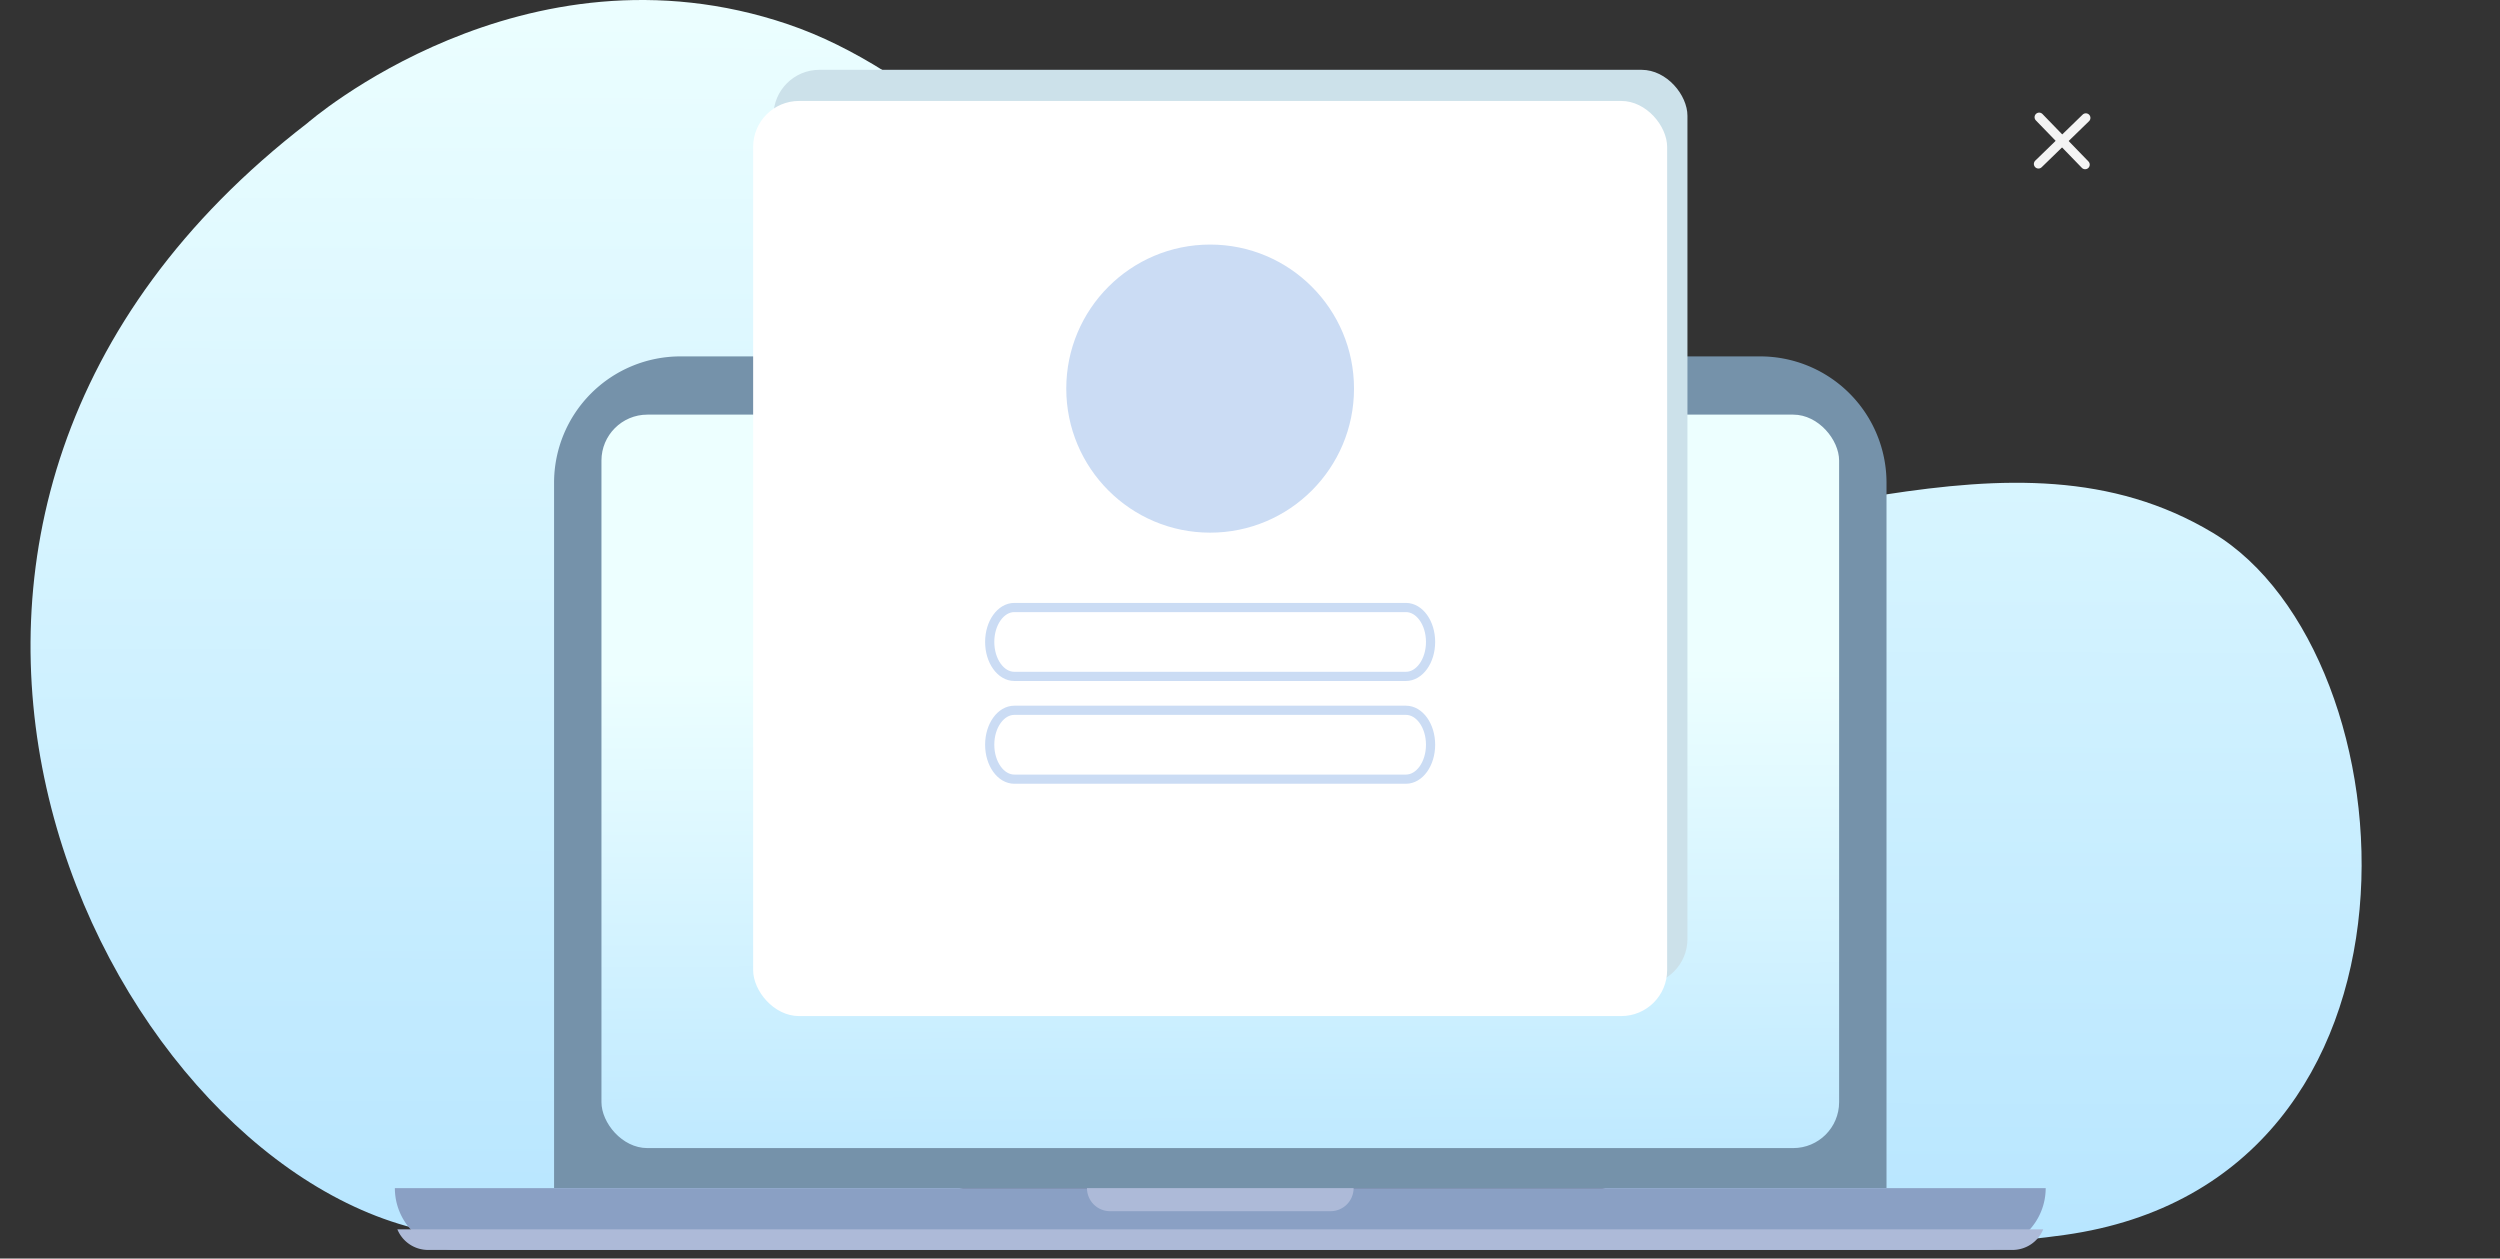 <svg xmlns="http://www.w3.org/2000/svg" xmlns:xlink="http://www.w3.org/1999/xlink" width="272.136" height="137" viewBox="0 0 272.136 137"><rect x="0" y="0" width="272.136" height="137" fill="#333333" stroke="none"/><defs><style>.a{fill:url(#a);}.b,.d,.o{opacity:0;}.c{fill:#c3dbf4;}.d{fill:url(#b);}.e{fill:#7592aa;}.f{fill:url(#c);}.g{fill:#8aa0c4;}.h{fill:#adbad8;}.i,.n{fill:none;}.i{stroke:#f4f4f4;stroke-linecap:round;stroke-linejoin:round;}.j{fill:url(#d);}.k{fill:#cce1ea;}.l{fill:#fff;}.m{fill:#cbdcf4;}.n{stroke:#cbdcf4;stroke-miterlimit:10;}.o{fill:#91bdde;}</style><linearGradient id="a" x1="0.499" y1="1.004" x2="0.502" y2="0.033" gradientUnits="objectBoundingBox"><stop offset="0" stop-color="#b4e4ff"/><stop offset="1" stop-color="#edffff"/></linearGradient><linearGradient id="b" x1="-2.852" y1="0.5" x2="4.407" y2="0.5" gradientUnits="objectBoundingBox"><stop offset="0" stop-color="#3e77c6"/><stop offset="1" stop-color="#1edede"/></linearGradient><linearGradient id="c" x1="0.504" y1="1.151" x2="0.499" y2="0.347" xlink:href="#a"/><linearGradient id="d" x1="0" y1="0.5" x2="1" y2="0.5" xlink:href="#b"/></defs><g transform="translate(0 0)"><g transform="translate(0 0)"><path class="a" d="M39.187,14.561S62.673-6.015,91.541,3.783s51.376,54.379,79.265,55.849,53.822-13.717,75.84-.49,25.932,70.546-16.146,76.425-65.565-15.187-83.669-14.207-62.14,23.025-96.88,13.227S-16.1,57.182,39.187,14.561Z" transform="translate(-5.757 -1.138)"/><g class="b" transform="translate(13.002 9.229)"><path class="c" d="M76.07,152.191H58.516V41.571L34.08,43.122V30.112l41.99-5.169Z" transform="translate(-34.08 -24.943)"/></g><path class="d" d="M572.7,176.554V171.2h-4.478a12.649,12.649,0,0,0-1.745-4.214l3.168-3.172-3.78-3.784-3.168,3.172a12.6,12.6,0,0,0-4.208-1.748v-4.483h-5.345v4.483a12.6,12.6,0,0,0-4.208,1.748l-3.168-3.172-3.78,3.784,3.168,3.172a12.641,12.641,0,0,0-1.745,4.214h-4.478v5.352h4.478a12.642,12.642,0,0,0,1.745,4.214l-3.168,3.172,3.78,3.784,3.168-3.172a12.6,12.6,0,0,0,4.208,1.748v4.483h5.345V186.3a12.6,12.6,0,0,0,4.208-1.748l3.168,3.172,3.78-3.784-3.168-3.172a12.65,12.65,0,0,0,1.745-4.214Zm-16.884,3.677a6.353,6.353,0,1,1,6.345-6.354A6.349,6.349,0,0,1,555.812,180.231Z" transform="translate(-350.457 -96.56)"/><g transform="translate(42.982 38.795)"><path class="e" d="M13.757,0H131.285a13.757,13.757,0,0,1,13.757,13.757v76.78a0,0,0,0,1,0,0H0a0,0,0,0,1,0,0V13.757A13.757,13.757,0,0,1,13.757,0Z" transform="translate(17.331)"/><rect class="f" width="134.725" height="79.84" rx="5" transform="translate(22.489 6.339)"/><path class="g" d="M0,0H179.7a0,0,0,0,1,0,0V0a6.73,6.73,0,0,1-6.73,6.73H6.73A6.73,6.73,0,0,1,0,0V0A0,0,0,0,1,0,0Z" transform="translate(0 90.537)"/><path class="h" d="M167.215,348.569H339.686a3.616,3.616,0,0,0,3.343-2.242H163.872A3.616,3.616,0,0,0,167.215,348.569Z" transform="translate(-163.599 -251.302)"/><path class="h" d="M384.269,337.262H360.262a2.509,2.509,0,0,1-2.507-2.511h29.021A2.509,2.509,0,0,1,384.269,337.262Z" transform="translate(-282.413 -244.214)"/></g><line class="i" x2="5.006" y2="5.164" transform="translate(221.971 12.758)"/><line class="i" x1="5.158" y2="5.012" transform="translate(221.895 12.834)"/><rect class="j" width="29.884" height="7.498" rx="3.749" transform="translate(145.773 92.381)"/><g transform="translate(81.983 7.6)"><rect class="k" width="99.492" height="99.616" rx="5" transform="translate(2.211)"/><rect class="l" width="99.492" height="99.616" rx="5" transform="translate(0 3.388)"/><path class="j" d="M5,0H94.492a5,5,0,0,1,5,5V8.524a0,0,0,0,1,0,0H0a0,0,0,0,1,0,0V5A5,5,0,0,1,5,0Z" transform="translate(0 3.034)"/><ellipse class="m" cx="15.661" cy="15.68" rx="15.661" ry="15.68" transform="translate(34.085 19.022)"/><path class="n" d="M375.713,179.22H333.086c-1.481,0-2.681-1.679-2.681-3.749h0c0-2.07,1.2-3.749,2.681-3.749h42.627c1.481,0,2.682,1.679,2.682,3.749h0C378.395,177.541,377.194,179.22,375.713,179.22Z" transform="translate(-304.654 -113.192)"/><path class="n" d="M375.713,208.078H333.086c-1.481,0-2.681-1.678-2.681-3.749h0c0-2.071,1.2-3.749,2.681-3.749h42.627c1.481,0,2.682,1.678,2.682,3.749h0C378.395,206.4,377.194,208.078,375.713,208.078Z" transform="translate(-304.654 -130.862)"/></g><rect class="o" width="272.136" height="1.047" rx="0.523" transform="translate(0 135.953)"/></g></g></svg>